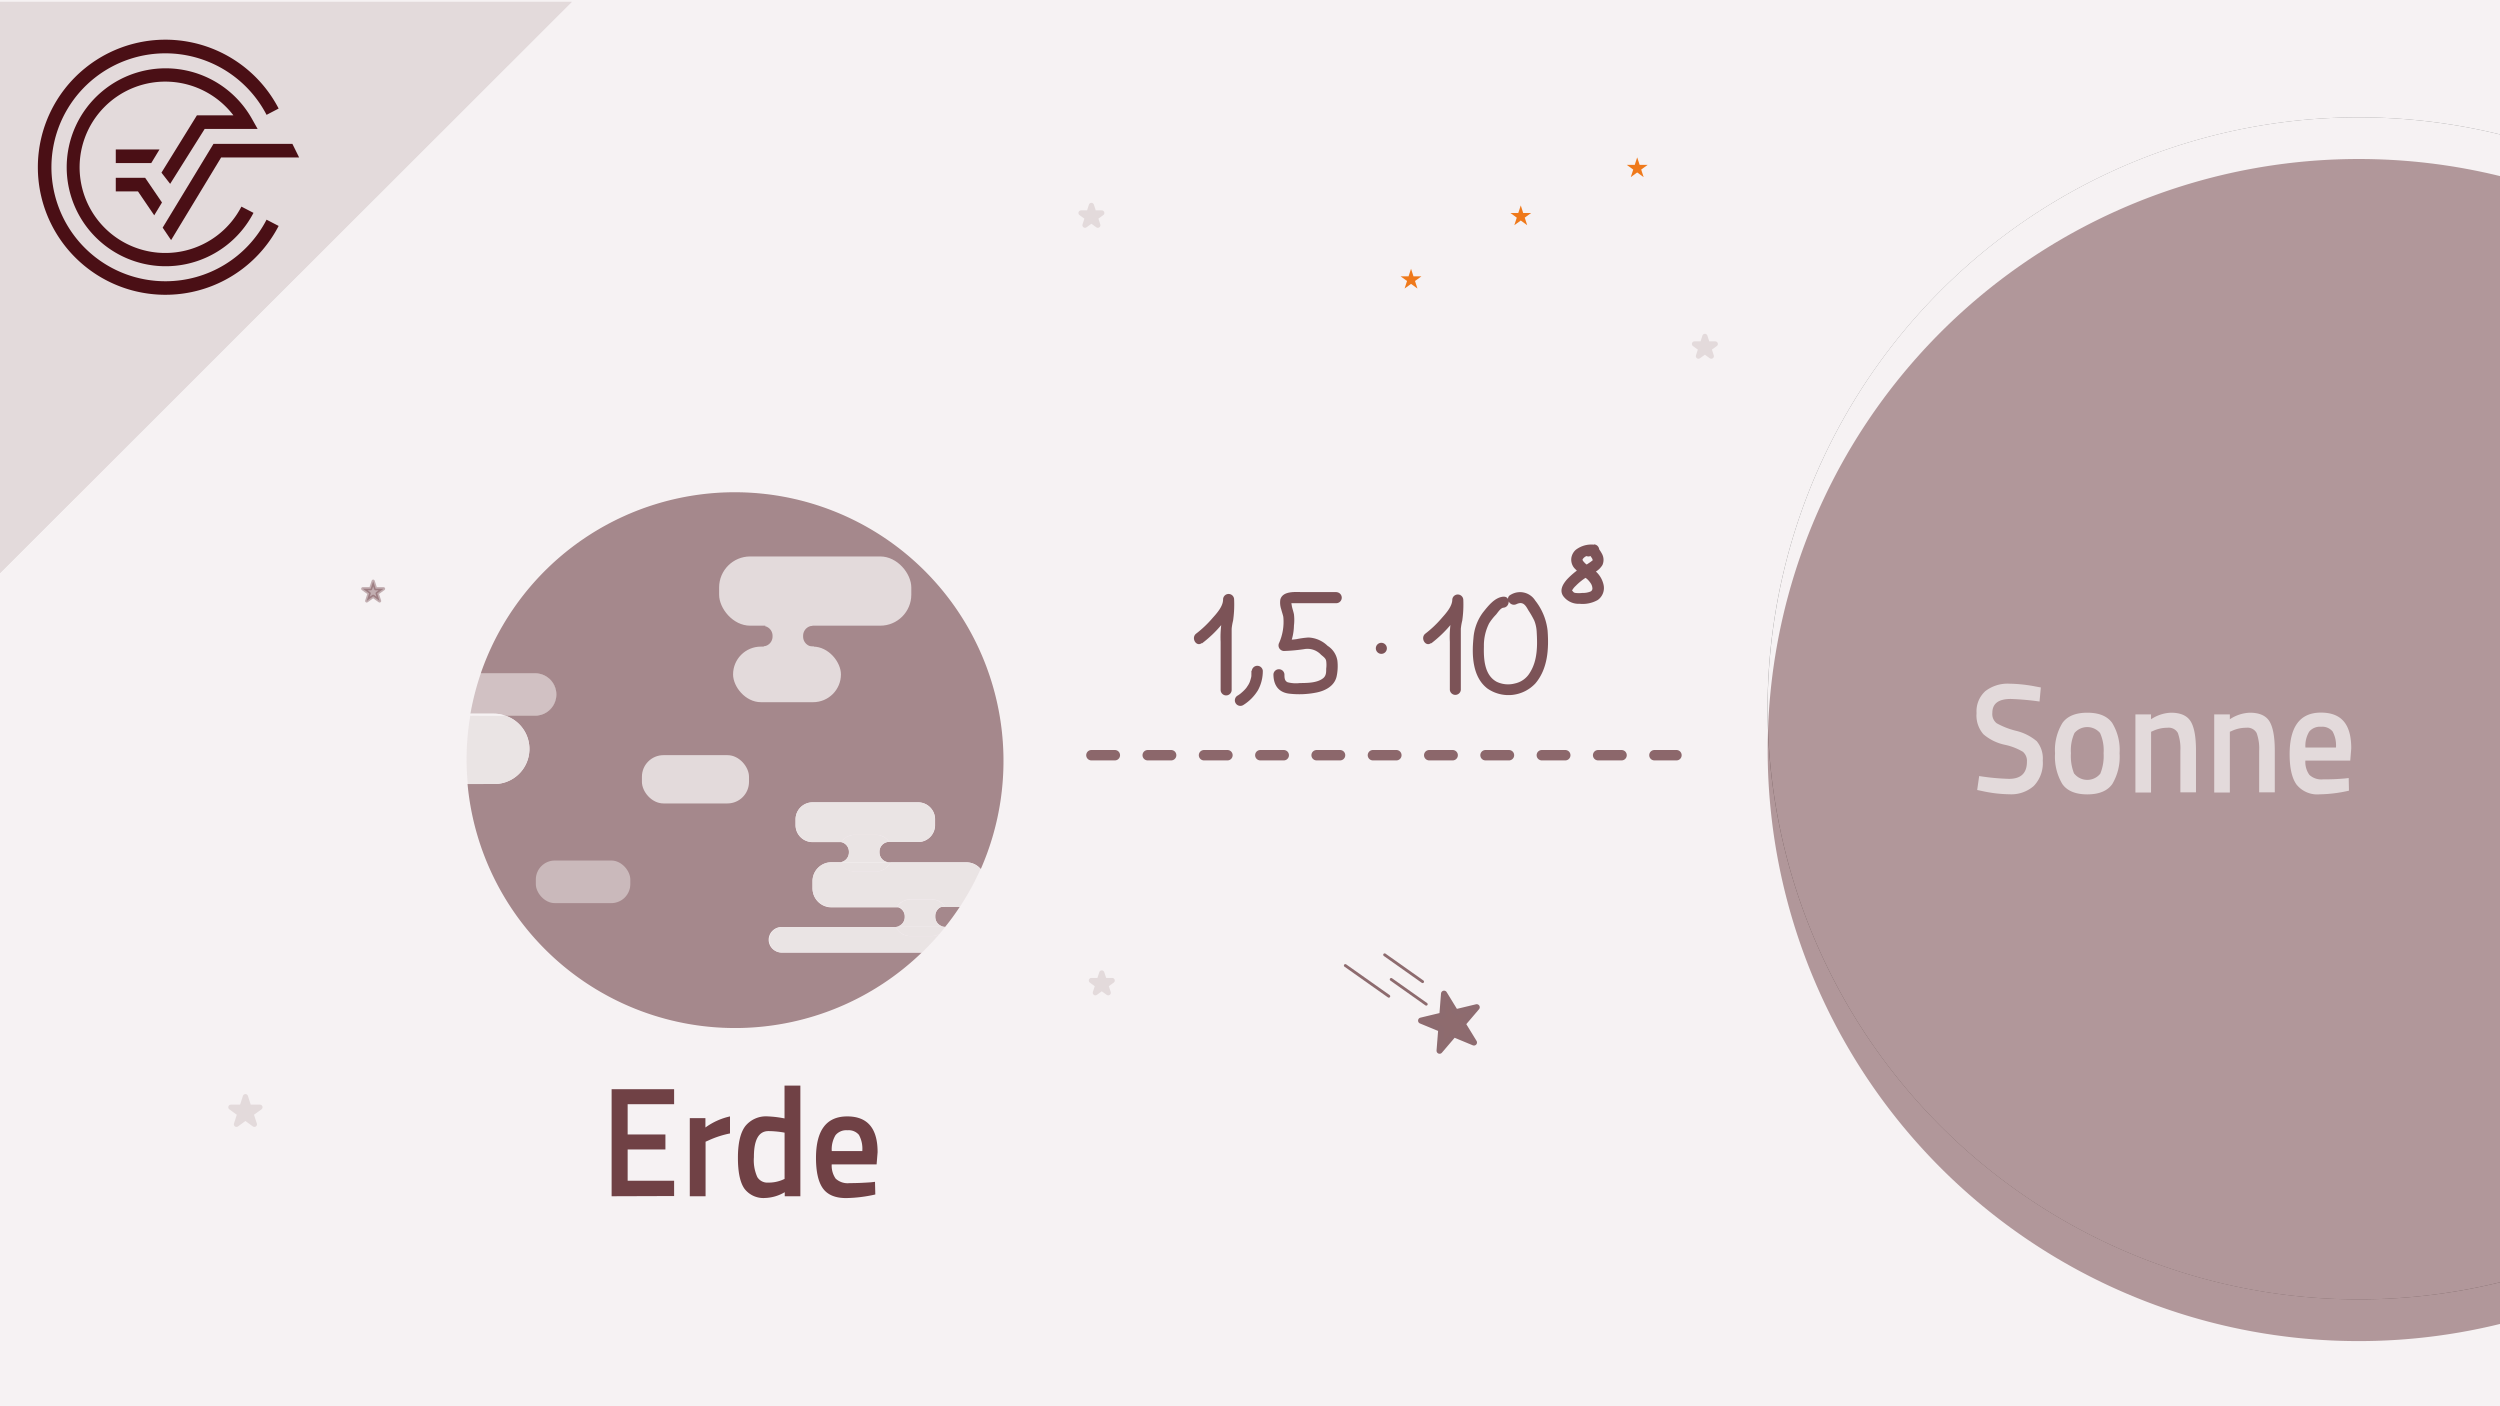 <svg xmlns="http://www.w3.org/2000/svg" viewBox="0 0 480 270"><rect x="0" y="0" width="480" height="270" fill="#808080" stroke="none"/><defs><style>.cls-1{fill:#f6f2f3;}.cls-15,.cls-16,.cls-2,.cls-4{fill:#4a0f15;}.cls-2{opacity:0.4;}.cls-15,.cls-3{opacity:0.78;}.cls-17,.cls-5,.cls-9{fill:#e3dadb;}.cls-17,.cls-6,.cls-8{opacity:0.6;}.cls-11,.cls-14,.cls-7{fill:#491016;}.cls-7,.cls-8{stroke:#481117;}.cls-11,.cls-12,.cls-7,.cls-8,.cls-9{stroke-linecap:round;}.cls-11,.cls-7,.cls-8,.cls-9{stroke-linejoin:round;}.cls-7{stroke-width:1.17px;}.cls-12,.cls-8{fill:none;}.cls-8{stroke-width:0.55px;}.cls-9{stroke:#e3dadb;}.cls-10{fill:#ef791a;}.cls-11,.cls-12{stroke:#491016;}.cls-11{stroke-width:0.62px;opacity:0.3;}.cls-12{stroke-miterlimit:10;stroke-width:2px;stroke-dasharray:4.5 6.31;opacity:0.61;}.cls-13{opacity:0.7;}.cls-16{opacity:0.36;}</style></defs><title>Element 10Crashkurs Gleitkommadarstellung</title><g id="Ebene_2" data-name="Ebene 2"><g id="Ebene_1-2" data-name="Ebene 1"><path class="cls-1" d="M339.37,136A113.54,113.54,0,0,1,480,25.81V0H0V270H480V246.2A113.54,113.54,0,0,1,339.37,136Z"/><path class="cls-1" d="M452.85,22.53A113.48,113.48,0,1,0,480,246.2V25.81A113.52,113.52,0,0,0,452.85,22.53Z"/><path class="cls-2" d="M452.85,30.53A113.48,113.48,0,1,0,480,254.2V33.81A113.52,113.52,0,0,0,452.85,30.53Z"/><g class="cls-3"><path class="cls-4" d="M117.43,229.68V209.13h12V212h-8.92v5.82h7.25v2.88h-7.25v6h8.92v2.94Z"/><path class="cls-4" d="M132.44,229.68v-15h3v1.8a12.68,12.68,0,0,1,4.72-2.13v3.27a18.45,18.45,0,0,0-4.08,1.32l-.61.27v10.47Z"/><path class="cls-4" d="M153.67,208.44v21.24h-3v-.78a7.91,7.91,0,0,1-3.73,1.11,4.58,4.58,0,0,1-4-1.77q-1.26-1.77-1.26-5.94t1.4-6.06a5.11,5.11,0,0,1,4.38-1.89,20.17,20.17,0,0,1,3.17.39v-6.3Zm-3.5,18.12.47-.21v-8.88a17.5,17.5,0,0,0-3.09-.3q-2.81,0-2.8,5a7.83,7.83,0,0,0,.65,3.82,2.25,2.25,0,0,0,2.07,1.07A6.92,6.92,0,0,0,150.17,226.56Z"/><path class="cls-4" d="M167.23,227l.77-.09.06,2.43a26.7,26.7,0,0,1-5.61.69q-3.09,0-4.43-1.83t-1.35-5.85q0-8,6-8,5.84,0,5.83,6.87l-.19,2.34h-8.62a4.36,4.36,0,0,0,.75,2.73,3.4,3.4,0,0,0,2.7.87C164.48,227.16,165.84,227.1,167.23,227ZM165.56,221a5.51,5.51,0,0,0-.65-3.11,2.58,2.58,0,0,0-2.21-.88,2.68,2.68,0,0,0-2.27.93,5.2,5.2,0,0,0-.73,3.06Z"/></g><path class="cls-5" d="M386.06,134.2q-3.53,0-3.53,2.67a2.23,2.23,0,0,0,.84,2,15.11,15.11,0,0,0,3.68,1.44,9.56,9.56,0,0,1,4,2,5.18,5.18,0,0,1,1.16,3.73,6.35,6.35,0,0,1-1.71,4.85,6.52,6.52,0,0,1-4.65,1.61,25.73,25.73,0,0,1-5.23-.61l-1-.21L380,149a43.55,43.55,0,0,0,5.72.54c2.3,0,3.45-1.09,3.45-3.3a2.27,2.27,0,0,0-.78-1.9,11.28,11.28,0,0,0-3.5-1.35,9.28,9.28,0,0,1-4.06-2,5.46,5.46,0,0,1-1.33-4.08,5.21,5.21,0,0,1,1.68-4.21,7,7,0,0,1,4.66-1.43,28.27,28.27,0,0,1,5,.54l1,.18-.25,2.7A52.22,52.22,0,0,0,386.06,134.2Z"/><path class="cls-5" d="M396,138.79q1.42-1.95,4.77-1.95t4.76,1.95a9.91,9.91,0,0,1,1.43,5.85,10.21,10.21,0,0,1-1.39,5.88c-.92,1.32-2.53,2-4.8,2s-3.89-.67-4.81-2a10.21,10.21,0,0,1-1.39-5.88A9.91,9.91,0,0,1,396,138.79Zm2.26,9.75a3.21,3.21,0,0,0,5,0,9,9,0,0,0,.63-3.93,8,8,0,0,0-.68-3.87,3.21,3.21,0,0,0-4.91,0,8,8,0,0,0-.68,3.87A9,9,0,0,0,398.23,148.54Z"/><path class="cls-5" d="M413,152.17h-3v-15h3v.93a7.35,7.35,0,0,1,3.84-1.26c1.85,0,3.11.57,3.79,1.7s1,3,1,5.59v8h-3v-7.95a8.82,8.82,0,0,0-.48-3.45,2,2,0,0,0-2-1,6.44,6.44,0,0,0-2.72.59l-.42.18Z"/><path class="cls-5" d="M428.13,152.17h-3v-15h3v.93a7.38,7.38,0,0,1,3.84-1.26c1.85,0,3.12.57,3.79,1.7s1,3,1,5.59v8h-3v-7.95a8.78,8.78,0,0,0-.49-3.45,2,2,0,0,0-2-1,6.44,6.44,0,0,0-2.72.59l-.42.18Z"/><path class="cls-5" d="M450.17,149.47l.78-.09.05,2.43a26.78,26.78,0,0,1-5.61.7,5.12,5.12,0,0,1-4.43-1.84c-.9-1.22-1.35-3.16-1.35-5.85,0-5.31,2-8,6-8s5.83,2.29,5.83,6.87l-.19,2.34h-8.62a4.28,4.28,0,0,0,.76,2.73,3.36,3.36,0,0,0,2.69.87C447.43,149.65,448.78,149.59,450.17,149.47Zm-1.67-5.94a5.47,5.47,0,0,0-.65-3.1,2.57,2.57,0,0,0-2.21-.89,2.68,2.68,0,0,0-2.27.93,5.28,5.28,0,0,0-.73,3.06Z"/><g class="cls-6"><polygon class="cls-7" points="283.53 193.39 279.45 194.37 277.26 190.79 276.93 194.98 272.85 195.96 276.73 197.56 276.4 201.74 279.12 198.55 283 200.16 280.81 196.58 283.53 193.39"/></g><line class="cls-8" x1="273.14" y1="188.48" x2="265.85" y2="183.32"/><line class="cls-8" x1="273.84" y1="192.81" x2="267.11" y2="188.05"/><line class="cls-8" x1="266.65" y1="191.28" x2="258.3" y2="185.38"/><polygon class="cls-9" points="47.12 210.56 47.77 212.59 49.91 212.59 48.18 213.84 48.84 215.87 47.12 214.61 45.4 215.87 46.05 213.84 44.33 212.59 46.46 212.59 47.12 210.56"/><polygon class="cls-9" points="209.55 39.44 210.02 40.89 211.54 40.89 210.31 41.79 210.78 43.24 209.55 42.34 208.32 43.24 208.79 41.79 207.56 40.89 209.08 40.89 209.55 39.44"/><polygon class="cls-9" points="327.34 64.59 327.81 66.04 329.33 66.04 328.1 66.93 328.57 68.38 327.34 67.49 326.1 68.38 326.57 66.93 325.34 66.04 326.87 66.04 327.34 64.59"/><polygon class="cls-10" points="270.92 51.61 271.39 53.06 272.91 53.06 271.68 53.95 272.15 55.4 270.92 54.51 269.68 55.4 270.15 53.95 268.92 53.06 270.44 53.06 270.92 51.61"/><polygon class="cls-10" points="314.34 30.21 314.81 31.66 316.34 31.66 315.11 32.56 315.58 34.01 314.34 33.11 313.11 34.01 313.58 32.56 312.35 31.66 313.87 31.66 314.34 30.21"/><polygon class="cls-9" points="211.54 186.81 212.02 188.26 213.54 188.26 212.31 189.16 212.78 190.61 211.54 189.71 210.31 190.61 210.78 189.16 209.55 188.26 211.07 188.26 211.54 186.81"/><polygon class="cls-11" points="71.65 111.59 72.12 113.04 73.64 113.04 72.41 113.93 72.88 115.38 71.65 114.49 70.41 115.38 70.88 113.93 69.65 113.04 71.17 113.04 71.65 111.59"/><polygon class="cls-10" points="291.99 39.44 292.45 40.89 293.98 40.89 292.75 41.79 293.22 43.24 291.99 42.34 290.75 43.24 291.22 41.79 289.99 40.89 291.51 40.89 291.99 39.44"/><polygon class="cls-5" points="109.77 0.36 0 0.36 0 110.03 109.77 0.36"/><path class="cls-4" d="M31.75,54A21.88,21.88,0,1,1,51.18,22.05l2.32-1.21a24.49,24.49,0,1,0,0,22.54l-2.32-1.2A21.83,21.83,0,0,1,31.75,54"/><polygon class="cls-4" points="31.23 43.71 32.85 46.1 42.46 30.23 57.43 30.23 56.14 27.62 40.99 27.62 31.23 43.71"/><polygon class="cls-4" points="22.23 36.75 26.49 36.75 29.61 41.34 31.1 38.88 27.87 34.14 22.23 34.14 22.23 36.75"/><path class="cls-4" d="M39.3,24.75H49.46l-1.09-1.94a19,19,0,1,0,.3,18.06l-2.32-1.2a16.45,16.45,0,1,1-1.54-17.53h-7L31,33.15l1.67,2.15Z"/><polygon class="cls-4" points="30.62 28.7 22.23 28.7 22.23 31.31 29.04 31.31 30.62 28.7"/><polygon class="cls-5" points="109.77 0.36 0 0.36 0 110.03 109.77 0.36"/><path class="cls-4" d="M31.75,54A21.88,21.88,0,1,1,51.18,22.05l2.32-1.21a24.49,24.49,0,1,0,0,22.54l-2.32-1.2A21.83,21.83,0,0,1,31.75,54"/><polygon class="cls-4" points="31.23 43.71 32.85 46.1 42.46 30.23 57.43 30.23 56.14 27.62 40.99 27.62 31.23 43.71"/><polygon class="cls-4" points="22.23 36.75 26.49 36.75 29.61 41.34 31.1 38.88 27.87 34.14 22.23 34.14 22.23 36.75"/><path class="cls-4" d="M39.3,24.75H49.46l-1.09-1.94a19,19,0,1,0,.3,18.06l-2.32-1.2a16.45,16.45,0,1,1-1.54-17.53h-7L31,33.15l1.67,2.15Z"/><polygon class="cls-4" points="30.62 28.7 22.23 28.7 22.23 31.31 29.04 31.31 30.62 28.7"/><line class="cls-12" x1="209.55" y1="145" x2="321.88" y2="145"/><g class="cls-13"><path class="cls-14" d="M306,104.57a4.92,4.92,0,0,0-3.46,1,2.65,2.65,0,0,0-.84,1.54,2.51,2.51,0,0,0,.6,2,16.36,16.36,0,0,0,2.35,2,4.23,4.23,0,0,1,.84,1,1.91,1.91,0,0,1,.25,1.08c0,.17,0,.1,0,0s-.19.27-.06.12a.81.81,0,0,1-.37.29,3.71,3.71,0,0,1-1.49.24,5.4,5.4,0,0,1-1.36,0,.7.7,0,0,1-.41-.21c.16.14-.29-.33-.27-.3a.37.37,0,0,1,0,.15,3.39,3.39,0,0,1,.77-1,11,11,0,0,1,1.26-1.11c.82-.62,1.75-1.05,2.6-1.63a3.8,3.8,0,0,0,1.26-1.26,2.43,2.43,0,0,0-.06-2.09,6.92,6.92,0,0,0-.48-.79,2.53,2.53,0,0,0-.68-.74,1.75,1.75,0,0,0-2,0c-1.16.71-.1,2.53,1.06,1.82.22-.14.05,0,0,0l-.25-.09s.35.52.36.53a1,1,0,0,1,.18.46c0-.14-.07.22,0,0s0-.1,0,0c.05-.07,0-.06,0,0a14,14,0,0,1-2.2,1.4,14.2,14.2,0,0,0-2.74,2.27c-.88,1-1.55,2.25-.57,3.39a3.67,3.67,0,0,0,3,1.29,5.9,5.9,0,0,0,3.46-.72,2.82,2.82,0,0,0,1.12-3,4.84,4.84,0,0,0-1.74-2.71,15.25,15.25,0,0,0-1.45-1.09,2,2,0,0,1-.44-.37c-.13-.14-.38-.4-.39-.56s.36-.54.68-.68a3.83,3.83,0,0,1,1.56-.17,1.06,1.06,0,0,0,0-2.11Z"/></g><g class="cls-13"><path class="cls-14" d="M265.22,125.54a1.06,1.06,0,0,0,0-2.12,1.06,1.06,0,0,0,0,2.12Z"/></g><g class="cls-13"><path class="cls-14" d="M230.79,123.52a22.64,22.64,0,0,0,3.89-3.75c1.08-1.34,2.21-2.89,2.27-4.67h-2.12a18.42,18.42,0,0,1-.22,4,19.13,19.13,0,0,0-.25,4.14v9.22a1.06,1.06,0,0,0,2.12,0v-9.22c0-.83,0-1.68,0-2.51a10.17,10.17,0,0,1,.27-1.56,21.32,21.32,0,0,0,.2-4.07,1.06,1.06,0,0,0-2.12,0c0,1.3-1.15,2.6-2,3.54a20.66,20.66,0,0,1-3.15,3c-1.07.81,0,2.65,1.06,1.83Z"/></g><g class="cls-13"><path class="cls-14" d="M274.8,123.52a23,23,0,0,0,3.88-3.75c1.08-1.34,2.21-2.89,2.27-4.67h-2.11a18.43,18.43,0,0,1-.23,4,19.12,19.12,0,0,0-.24,4.14v9.22a1.06,1.06,0,0,0,2.11,0v-9.22c0-.83,0-1.68,0-2.51a10.17,10.17,0,0,1,.27-1.56,21.32,21.32,0,0,0,.2-4.07,1.06,1.06,0,0,0-2.11,0c0,1.3-1.16,2.6-2,3.54a20.66,20.66,0,0,1-3.15,3c-1.07.81,0,2.65,1.07,1.83Z"/></g><g class="cls-13"><path class="cls-14" d="M256.59,113.68h-6.46c-1.35,0-3.86-.29-4.31,1.45A4,4,0,0,0,246,117c.11.45.37,1.21.4,1.48a10,10,0,0,1-.79,4.92,1.07,1.07,0,0,0,.91,1.59,33,33,0,0,0,4.11-.39,3.56,3.56,0,0,1,3,1.1c.4.35.93.68,1,1.23a5.41,5.41,0,0,1,0,1.45c0,.71,0,1.36-.59,1.84-1.17.93-3.08.91-4.5.93a6.28,6.28,0,0,1-2.29-.15c-.65-.26-.63-.92-.64-1.55a1.06,1.06,0,0,0-2.11,0c0,2,.89,3.46,3,3.73a16.82,16.82,0,0,0,5.25-.21c1.66-.33,3.4-1.21,3.86-3a9.41,9.41,0,0,0,.17-3.13A4.14,4.14,0,0,0,254.9,124a5.6,5.6,0,0,0-3.68-1.6,17.29,17.29,0,0,0-2.26.31,13.66,13.66,0,0,1-2.48.14l.91,1.59a10.38,10.38,0,0,0,1.05-4.34,9.08,9.08,0,0,0,0-2.15c-.1-.52-.28-1-.4-1.54a4.67,4.67,0,0,0-.13-.67s0-.2,0-.11c-.13.34,0,.17.25.18.82,0,1.67,0,2.5,0h6a1.06,1.06,0,0,0,0-2.11Z"/></g><g class="cls-13"><path class="cls-14" d="M288.63,114.56c-1.67.15-2.91,1.8-3.88,3a9.43,9.43,0,0,0-1.85,5c-.33,3.29-.18,7.45,2.69,9.64a7.08,7.08,0,0,0,9.22-1c2.36-2.8,2.59-6.6,2.33-10.11a11.32,11.32,0,0,0-2.38-5.79,3.44,3.44,0,0,0-4.68-1.12c-1.23.58-.16,2.4,1.07,1.82s1.72.14,2.28,1.15a18.27,18.27,0,0,1,1.15,2,6.65,6.65,0,0,1,.46,2.11c.16,2.64.18,5.56-1.29,7.87a4.38,4.38,0,0,1-2.87,2.09,5.09,5.09,0,0,1-3.5-.31c-2.4-1.28-2.53-4.44-2.47-6.82a9.39,9.39,0,0,1,1-4.4,10,10,0,0,1,1.34-1.7c.31-.37.87-1.26,1.4-1.31,1.35-.12,1.36-2.23,0-2.11Z"/></g><g class="cls-13"><path class="cls-14" d="M240.26,128.78a8.11,8.11,0,0,1,0,.86c0,.16,0,.12,0,0a.63.63,0,0,1,0,.19,3,3,0,0,1-.09.41c-.06.24-.14.48-.22.71s.06-.13,0,0l-.07.16c-.06.12-.12.24-.19.36s-.27.41-.41.62.13-.16,0,0l-.15.17a3.45,3.45,0,0,1-.26.28,7.55,7.55,0,0,1-.59.54l-.19.16c.11-.09.07-.06,0,0l-.39.27a1.06,1.06,0,1,0,1.07,1.82,8.62,8.62,0,0,0,2.75-2.79,7.65,7.65,0,0,0,.94-3.75,1.06,1.06,0,0,0-2.11,0Z"/></g><g class="cls-6"><path class="cls-15" d="M179.58,175.87v.19a1.91,1.91,0,0,0,1.89,1.9h0c1-1.22,1.91-2.49,2.78-3.81h-3.59A1.92,1.92,0,0,0,179.58,175.87Z"/><path class="cls-15" d="M147.58,180.42A2.46,2.46,0,0,1,150,178h22s0,0,0,0a1.9,1.9,0,0,0,1.71-1.87v-.19a1.86,1.86,0,0,0-1.23-1.72H159.63a3.63,3.63,0,0,1-3.62-3.62V169.2a3.63,3.63,0,0,1,3.62-3.63h1.65v0a1.9,1.9,0,0,0,1.71-1.87v-.18a1.89,1.89,0,0,0-1.48-1.83H156a3.26,3.26,0,0,1-3.25-3.25V157.3a3.26,3.26,0,0,1,3.25-3.25h20.3a3.25,3.25,0,0,1,3.24,3.25v1.12a3.25,3.25,0,0,1-3.24,3.25h-5.9a1.88,1.88,0,0,0-1.53,1.83v.18a1.91,1.91,0,0,0,1.81,1.89h14.89a3.59,3.59,0,0,1,2.74,1.29,51.59,51.59,0,1,0-96-37.58h10.46a4.06,4.06,0,0,1,0,8.12H97a6.73,6.73,0,0,1-2.11,13.13H90l-.23,0A51.58,51.58,0,0,0,177,182.87H150A2.45,2.45,0,0,1,147.58,180.42Z"/><path class="cls-5" d="M94.86,150.53A6.73,6.73,0,0,0,97,137.4H90.61c-.11,0-.21,0-.32,0a51.53,51.53,0,0,0-.71,8.39c0,1.6.09,3.18.23,4.75l.23,0Z"/><path class="cls-16" d="M97,137.4h5.81a4.06,4.06,0,0,0,0-8.12H92.32a52.72,52.72,0,0,0-2,7.75h4.53A6.73,6.73,0,0,1,97,137.4Z"/><path class="cls-1" d="M97,137.4a6.73,6.73,0,0,0-2.11-.37H90.33c0,.11,0,.23,0,.34s.21,0,.32,0Z"/><path class="cls-5" d="M185.54,165.57H170.65s.07,0,.11,0H171a3.14,3.14,0,0,1-2.8,1.76h-4.06a3.13,3.13,0,0,1-2.81-1.79h-1.65A3.63,3.63,0,0,0,156,169.2v1.33a3.63,3.63,0,0,0,3.62,3.62h12.86a1.86,1.86,0,0,0-.25-.1,3.12,3.12,0,0,1,2.59-1.38h4.06a3.14,3.14,0,0,1,2.53,1.3,2,2,0,0,0-.73.18h3.59a50.92,50.92,0,0,0,4-7.29A3.59,3.59,0,0,0,185.54,165.57Z"/><path class="cls-5" d="M164.09,160.29h4.06a3.12,3.12,0,0,1,2.53,1.31,1.73,1.73,0,0,0-.31.07h5.9a3.25,3.25,0,0,0,3.24-3.25V157.3a3.25,3.25,0,0,0-3.24-3.25H156a3.26,3.26,0,0,0-3.25,3.25v1.12a3.26,3.26,0,0,0,3.25,3.25h5.53A3.12,3.12,0,0,1,164.09,160.29Z"/><path class="cls-5" d="M180.38,179.32a3.05,3.05,0,0,1-1.49.41h-4.06A3.13,3.13,0,0,1,172,178H150a2.46,2.46,0,0,0,0,4.91h27Q178.78,181.18,180.38,179.32Z"/><path class="cls-5" d="M181.5,178h0Z"/><path class="cls-5" d="M168.84,163.68v-.18a1.88,1.88,0,0,1,1.53-1.83H161.5A1.89,1.89,0,0,1,163,163.5v.18a1.9,1.9,0,0,1-1.71,1.87v0h9.37A1.91,1.91,0,0,1,168.84,163.68Z"/><path class="cls-5" d="M164.09,167.36h4.06a3.14,3.14,0,0,0,2.8-1.76h-.19s-.07,0-.11,0h-9.37A3.13,3.13,0,0,0,164.09,167.36Z"/><path class="cls-5" d="M170.68,161.6a3.12,3.12,0,0,0-2.53-1.31h-4.06a3.12,3.12,0,0,0-2.59,1.38h8.87A1.73,1.73,0,0,1,170.68,161.6Z"/><path class="cls-5" d="M173.72,175.87v.19a1.9,1.9,0,0,1-1.71,1.87s0,0,0,0h9.44a1.91,1.91,0,0,1-1.89-1.9v-.19a1.92,1.92,0,0,1,1.11-1.72h-8.2A1.86,1.86,0,0,1,173.72,175.87Z"/><path class="cls-5" d="M181.42,174a3.14,3.14,0,0,0-2.53-1.3h-4.06a3.12,3.12,0,0,0-2.59,1.38,1.86,1.86,0,0,1,.25.1h8.2A2,2,0,0,1,181.42,174Z"/><path class="cls-5" d="M174.83,179.73h4.06a3.05,3.05,0,0,0,1.49-.41c.38-.44.75-.89,1.12-1.35H172A3.13,3.13,0,0,0,174.83,179.73Z"/></g><rect class="cls-5" x="140.75" y="124.15" width="20.71" height="10.67" rx="5.34"/><rect class="cls-5" x="138.07" y="106.84" width="36.9" height="13.29" rx="5.96"/><path class="cls-5" d="M156.11,124.15a1.92,1.92,0,0,1-1.91-1.92v-.18a1.91,1.91,0,0,1,1.83-1.9,3.12,3.12,0,0,0-2.53-1.31h-4.06a3.15,3.15,0,0,0-2.59,1.38,1.89,1.89,0,0,1,1.48,1.83v.18a1.89,1.89,0,0,1-1.71,1.87,3.14,3.14,0,0,0,2.82,1.81h4.06a3.14,3.14,0,0,0,2.8-1.76Z"/><rect class="cls-5" x="123.25" y="144.99" width="20.56" height="9.27" rx="4.14"/><rect class="cls-17" x="102.88" y="165.22" width="18.14" height="8.18" rx="3.65"/></g></g></svg>